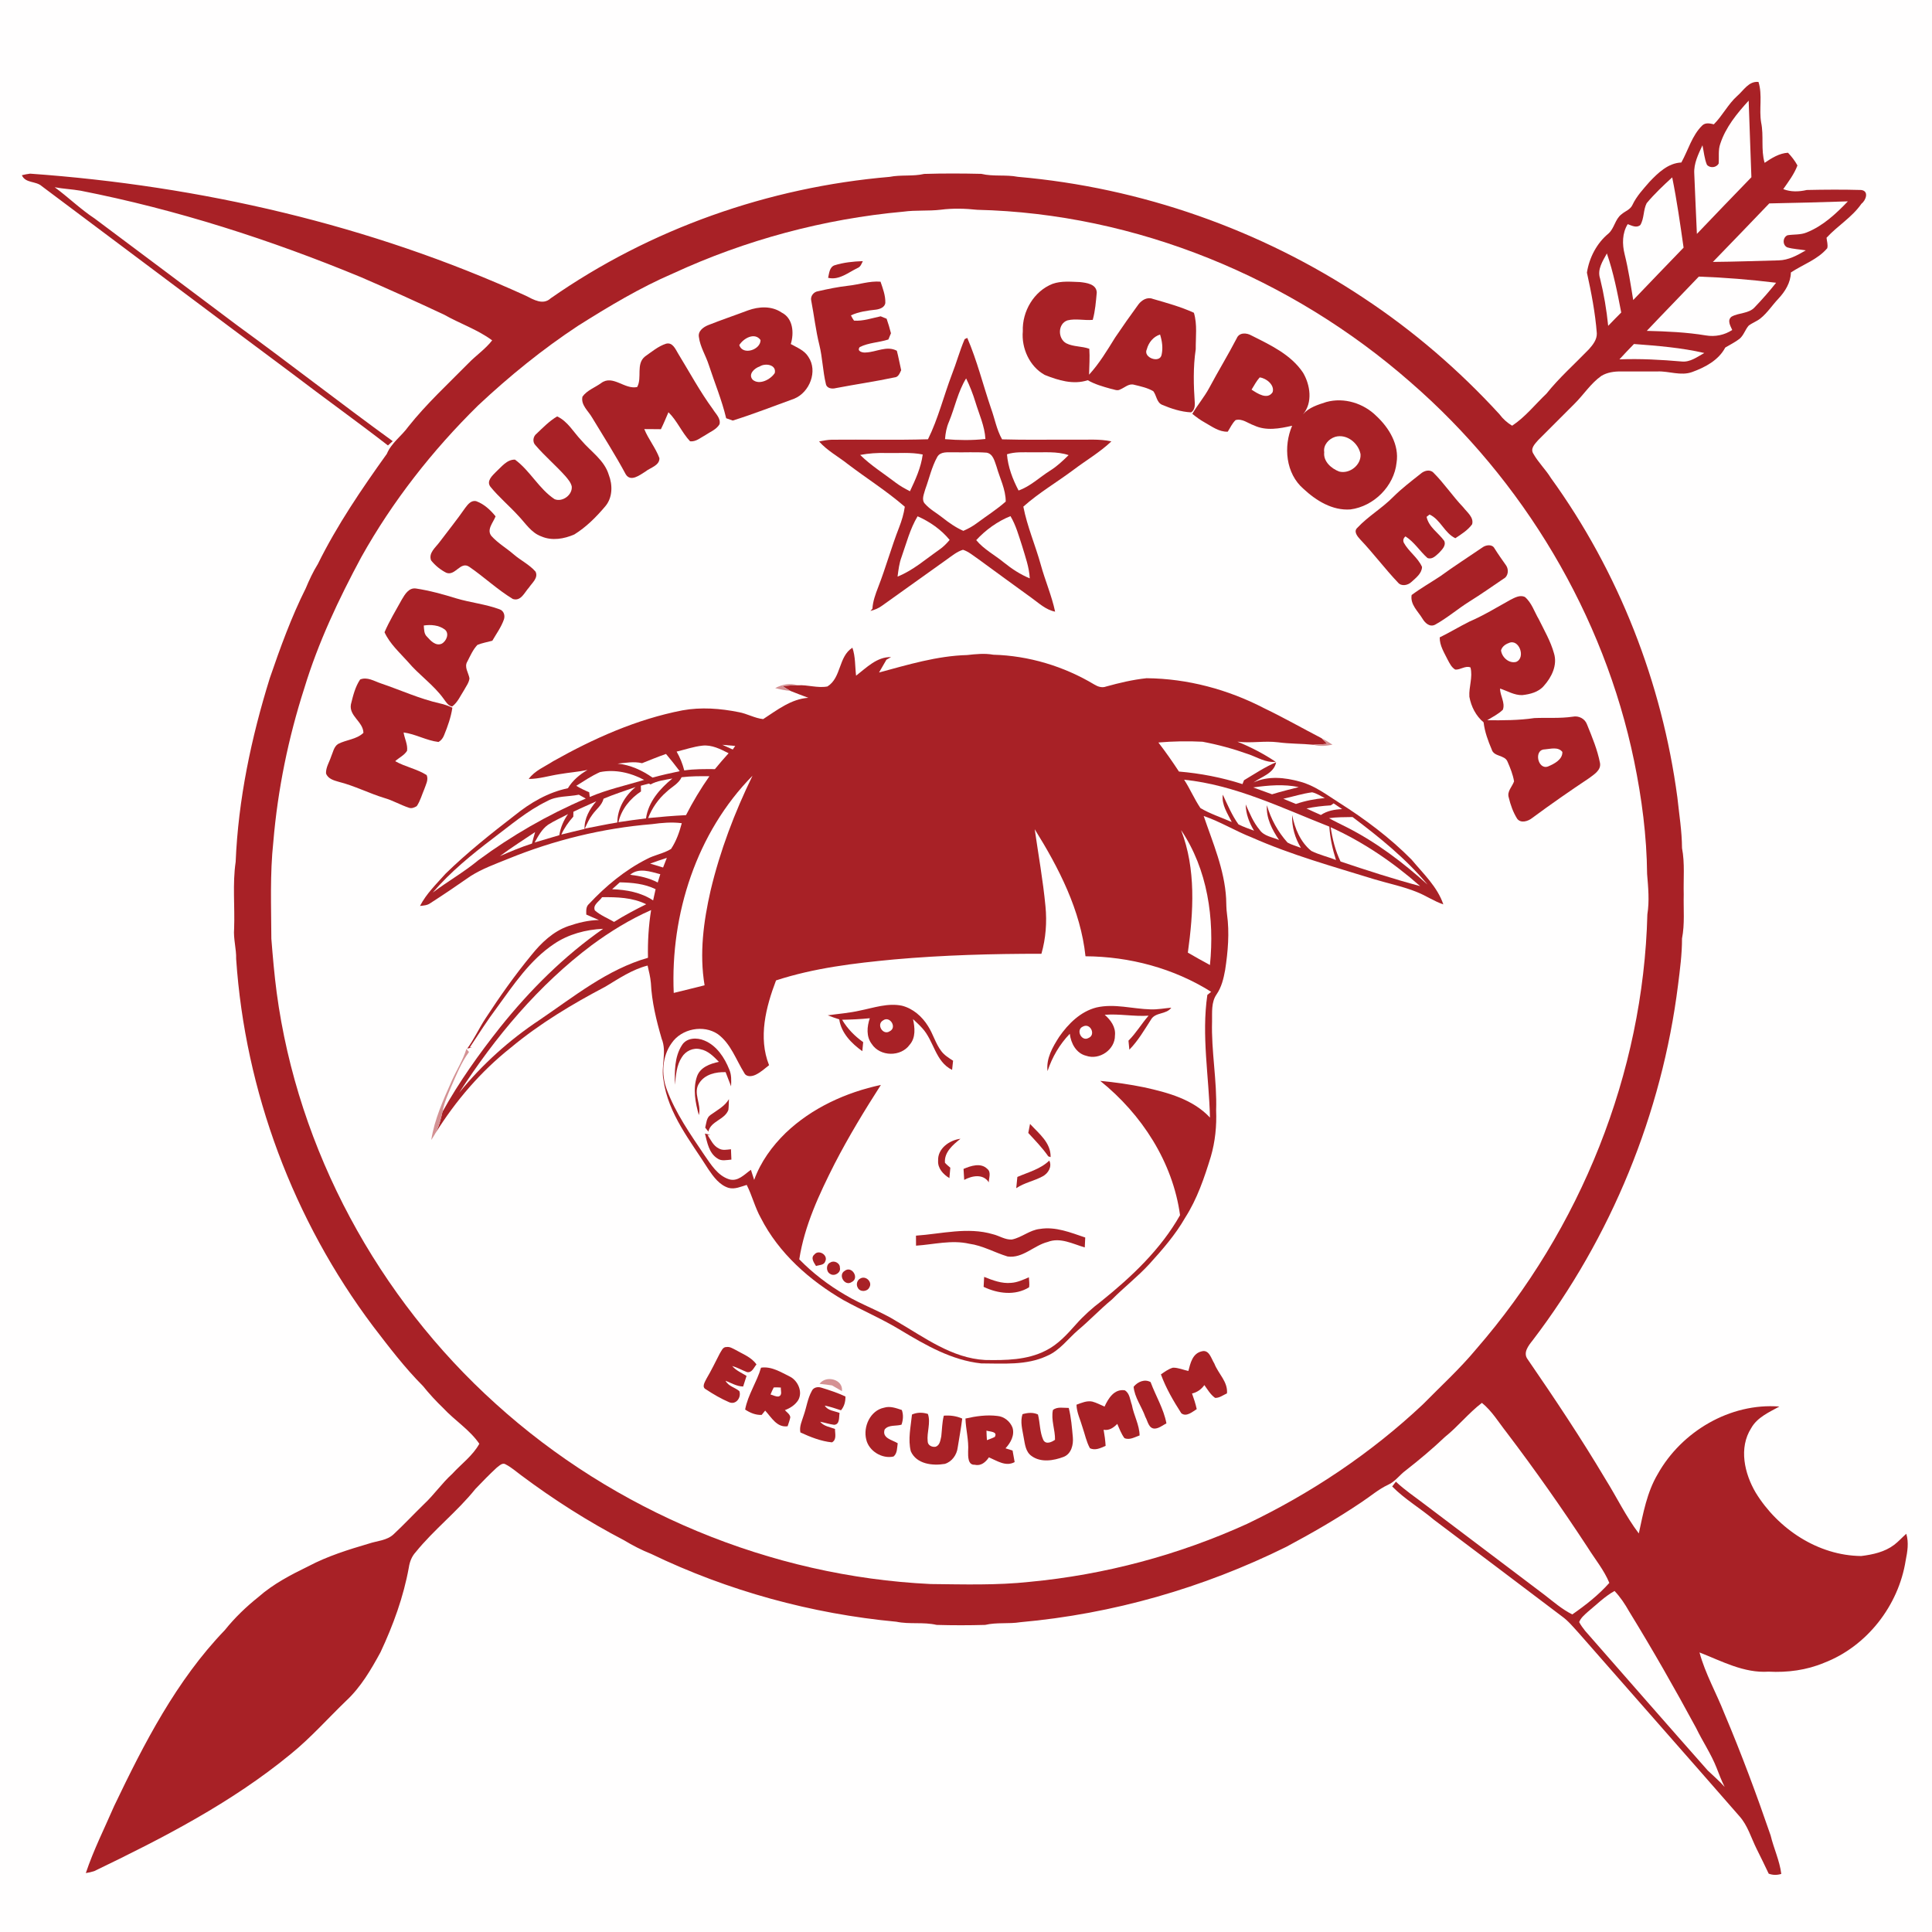 <?xml version="1.0" encoding="UTF-8" ?>
<!DOCTYPE svg PUBLIC "-//W3C//DTD SVG 1.1//EN" "http://www.w3.org/Graphics/SVG/1.1/DTD/svg11.dtd">
<svg width="957pt" height="957pt" viewBox="0 0 957 957" version="1.1" xmlns="http://www.w3.org/2000/svg">
<path fill="#fffefe" d=" M 0.00 0.00 L 957.00 0.00 L 957.00 957.00 L 0.00 957.00 L 0.00 0.00 Z" />
<path fill="#a82126" d=" M 860.53 47.52 C 863.71 44.79 866.22 40.09 871.05 40.59 C 873.11 47.11 871.24 54.04 872.37 60.70 C 873.75 67.29 872.18 74.14 874.09 80.66 C 877.58 78.30 881.33 75.91 885.67 75.66 C 887.48 77.55 889.09 79.64 890.35 81.95 C 888.74 86.26 885.93 89.94 883.32 93.68 C 887.10 95.15 891.08 95.01 894.97 94.11 C 903.94 93.91 912.95 93.86 921.92 94.11 C 925.96 94.63 924.25 99.26 922.02 100.97 C 917.37 107.68 910.21 111.83 904.76 117.77 C 904.91 119.48 905.56 121.24 905.11 122.96 C 900.33 128.60 893.08 130.99 887.10 134.97 C 887.00 139.99 884.22 144.43 880.89 147.98 C 877.84 151.20 875.43 155.03 871.93 157.80 C 870.15 159.21 867.95 159.93 866.17 161.32 C 864.45 163.31 863.74 166.05 861.71 167.79 C 859.50 169.51 856.97 170.73 854.59 172.16 C 851.28 178.44 844.63 181.94 838.23 184.27 C 832.59 186.33 826.78 183.77 821.05 183.99 C 815.04 184.02 809.04 184.01 803.05 183.99 C 799.66 183.95 796.12 184.42 793.20 186.21 C 787.92 189.93 784.46 195.52 779.92 200.00 C 773.93 206.00 767.91 211.97 761.94 217.99 C 760.40 219.77 757.94 222.09 759.46 224.62 C 761.90 229.01 765.60 232.51 768.23 236.78 C 801.82 283.22 823.29 338.23 830.87 395.00 C 831.75 403.35 833.13 411.66 833.17 420.08 C 834.63 427.63 833.81 435.36 834.02 443.01 C 833.84 450.30 834.59 457.68 833.17 464.89 C 833.19 472.62 832.16 480.27 831.20 487.93 C 823.23 551.58 798.08 612.96 759.16 663.96 C 757.13 666.52 754.27 670.06 756.70 673.30 C 770.09 692.77 783.21 712.45 795.30 732.77 C 800.86 741.67 805.40 751.20 811.77 759.58 C 813.95 749.55 815.80 739.19 821.11 730.23 C 832.90 709.10 857.00 694.81 881.40 696.72 C 876.27 699.56 870.45 702.05 867.44 707.41 C 861.18 717.22 864.10 729.92 869.66 739.35 C 880.66 757.32 900.56 770.59 921.97 770.76 C 927.68 770.05 933.58 768.78 938.26 765.22 C 940.42 763.58 942.23 761.53 944.26 759.74 C 945.59 764.10 944.83 768.61 943.96 772.97 C 940.44 795.31 924.76 815.52 903.54 823.66 C 894.86 827.31 885.38 828.54 876.02 828.04 C 863.81 828.85 852.83 822.81 841.83 818.52 C 844.69 829.09 850.20 838.64 854.17 848.79 C 862.56 868.61 870.07 888.80 877.06 909.15 C 878.60 915.57 881.52 921.63 882.35 928.22 C 880.27 928.88 878.14 928.87 876.11 928.10 C 874.15 923.95 872.13 919.84 870.09 915.74 C 867.37 910.28 865.70 904.16 861.53 899.55 C 835.12 869.27 808.51 839.17 782.05 808.94 C 779.36 806.03 776.87 802.90 773.62 800.59 C 752.54 784.61 731.40 768.70 710.26 752.79 C 703.54 747.08 695.80 742.62 689.61 736.31 C 690.07 735.71 690.99 734.53 691.44 733.93 C 695.86 738.14 700.97 741.50 705.79 745.22 C 725.56 760.11 745.25 775.08 765.02 789.97 C 769.47 793.41 773.75 797.17 778.82 799.69 C 785.40 795.12 791.83 790.08 797.17 784.07 C 794.55 777.71 790.11 772.38 786.50 766.60 C 773.75 747.14 760.38 728.10 746.31 709.57 C 742.36 704.57 739.06 698.95 734.05 694.90 C 727.42 699.97 722.22 706.60 715.71 711.81 C 709.57 717.64 703.09 723.08 696.42 728.29 C 693.35 730.51 691.16 733.85 687.64 735.44 C 682.76 737.70 678.72 741.30 674.25 744.21 C 662.30 752.26 649.79 759.47 637.08 766.25 C 595.98 786.59 551.10 799.47 505.42 803.54 C 499.65 804.48 493.72 803.53 487.99 804.88 C 479.98 805.11 471.94 805.12 463.94 804.88 C 457.37 803.34 450.58 804.69 444.01 803.31 C 401.95 799.38 360.56 788.03 322.50 769.69 C 317.81 767.84 313.33 765.49 309.01 762.90 C 291.21 753.62 274.22 742.79 258.15 730.77 C 255.64 728.94 253.31 726.81 250.52 725.40 C 248.83 724.27 247.32 726.12 246.03 727.01 C 242.40 730.38 238.93 733.93 235.51 737.52 C 226.50 748.76 214.93 757.67 205.88 768.87 C 203.95 770.97 202.93 773.65 202.51 776.45 C 199.87 791.02 194.76 805.03 188.49 818.40 C 183.79 827.04 178.74 835.70 171.47 842.47 C 162.32 851.29 153.88 860.86 143.98 868.88 C 114.66 893.00 80.68 910.47 46.64 926.86 C 45.29 927.29 43.92 927.60 42.51 927.81 C 46.34 916.38 51.79 905.57 56.57 894.53 C 71.38 863.58 87.36 832.40 111.37 807.46 C 116.25 801.36 121.92 795.92 128.02 791.05 C 135.37 784.56 144.14 780.03 152.89 775.76 C 162.29 770.80 172.49 767.62 182.65 764.63 C 186.81 763.21 191.66 763.14 195.01 759.95 C 200.16 755.14 204.97 749.99 210.01 745.08 C 215.04 740.39 218.92 734.66 224.03 730.05 C 228.53 725.12 234.16 721.09 237.43 715.16 C 232.62 708.14 225.25 703.64 219.54 697.47 C 215.96 694.04 212.60 690.39 209.49 686.53 C 200.42 677.44 192.64 667.17 184.84 657.00 C 145.37 604.53 121.41 540.53 116.98 475.03 C 117.11 469.98 115.55 465.06 115.97 460.00 C 116.38 448.99 115.13 437.87 116.73 426.95 C 118.01 396.00 124.46 365.40 133.66 335.86 C 138.84 320.77 144.29 305.71 151.45 291.42 C 153.18 287.27 155.08 283.20 157.45 279.37 C 166.97 260.09 179.13 242.26 191.62 224.81 C 193.87 219.35 198.93 216.00 202.28 211.31 C 211.25 200.02 221.88 190.24 231.98 179.99 C 235.78 176.04 240.42 172.96 243.79 168.59 C 236.51 163.21 227.83 160.32 220.01 155.88 C 206.35 149.48 192.60 143.25 178.75 137.27 C 133.92 118.74 87.51 103.80 39.87 94.45 C 35.63 93.72 31.32 93.55 27.09 92.75 C 33.84 97.69 39.84 103.60 46.84 108.21 C 70.49 125.84 94.06 143.59 117.66 161.28 C 143.50 180.07 168.68 199.76 194.53 218.52 C 193.74 219.23 192.95 219.94 192.17 220.65 C 176.41 208.45 160.19 196.86 144.35 184.76 C 103.07 154.04 61.95 123.06 20.73 92.24 C 17.79 89.56 12.62 90.88 10.83 86.79 C 12.17 86.45 13.52 86.20 14.89 86.02 C 99.27 92.02 183.26 111.33 260.46 146.49 C 264.26 148.41 268.97 151.32 272.80 147.75 C 322.13 113.30 380.79 92.71 440.66 87.61 C 446.32 86.48 452.16 87.46 457.80 86.15 C 467.22 85.86 476.67 85.90 486.09 86.12 C 492.05 87.55 498.21 86.42 504.19 87.59 C 565.10 92.88 624.60 113.73 675.50 147.62 C 700.20 163.93 722.76 183.38 742.74 205.19 C 744.44 207.49 746.57 209.40 749.02 210.87 C 755.53 206.59 760.40 200.34 766.00 195.02 C 772.35 187.07 779.99 180.33 787.03 173.03 C 789.01 170.83 791.08 168.22 790.97 165.10 C 790.20 154.96 788.25 144.95 786.07 135.04 C 787.22 127.62 790.94 120.45 796.78 115.65 C 799.69 113.04 800.01 108.57 803.17 106.17 C 804.95 104.60 807.56 103.85 808.60 101.54 C 810.64 97.18 813.98 93.64 817.10 90.04 C 821.36 85.57 826.28 80.79 832.84 80.49 C 836.26 74.38 838.07 67.16 843.20 62.14 C 844.80 60.62 847.00 61.11 848.93 61.58 C 853.26 57.27 855.95 51.61 860.53 47.52 Z" />
<path fill="#fffefe" d=" M 852.12 71.24 C 854.80 63.00 860.43 56.16 866.19 49.85 C 866.59 62.50 867.12 75.14 867.54 87.79 C 858.50 97.11 849.51 106.47 840.54 115.86 C 840.14 105.89 839.60 95.93 839.24 85.96 C 838.95 80.96 841.26 76.38 843.30 71.97 C 844.01 75.19 844.24 78.56 845.51 81.62 C 847.05 83.42 850.13 83.09 851.32 81.05 C 851.59 77.78 851.00 74.40 852.12 71.24 Z" />
<path fill="#fffefe" d=" M 815.67 100.63 C 819.51 96.03 823.89 91.90 828.31 87.86 C 830.65 99.38 832.29 111.03 833.95 122.67 C 825.64 131.33 817.26 139.92 809.00 148.62 C 807.75 141.03 806.61 133.42 804.75 125.95 C 803.51 120.99 803.50 115.50 806.27 111.03 C 808.24 111.71 810.61 113.11 812.53 111.45 C 814.48 108.18 813.93 103.99 815.67 100.63 Z" />
<path fill="#fffefe" d=" M 876.39 100.76 C 889.37 100.53 902.35 100.15 915.33 99.74 C 909.41 105.91 902.94 111.96 894.88 115.16 C 891.88 116.41 888.57 116.02 885.44 116.53 C 882.98 117.56 882.85 121.43 885.32 122.54 C 888.29 123.40 891.42 123.49 894.48 124.01 C 890.36 126.43 885.95 128.88 881.05 128.97 C 870.19 129.24 859.33 129.65 848.47 129.74 C 857.82 120.12 867.11 110.45 876.39 100.76 Z" />
<path fill="#fffefe" d=" M 447.55 104.84 C 453.67 104.00 459.89 104.62 466.03 103.88 C 472.00 103.11 478.06 103.28 484.04 103.92 C 562.72 105.77 639.67 137.57 698.67 189.32 C 754.49 237.75 794.50 304.51 809.46 377.00 C 813.25 395.40 815.70 414.12 815.88 432.93 C 816.43 439.57 817.08 446.27 816.01 452.91 C 814.01 531.65 782.85 608.90 731.26 668.23 C 723.12 678.04 713.67 686.64 704.75 695.71 C 679.08 719.86 649.44 739.66 617.68 754.86 C 583.71 770.30 547.16 780.06 510.01 783.56 C 493.74 785.32 477.32 784.81 460.99 784.64 C 381.75 780.87 304.32 748.59 245.55 695.36 C 187.28 642.84 147.51 569.64 137.06 491.73 C 135.89 482.85 135.12 473.92 134.41 464.99 C 134.35 448.99 133.67 432.93 135.39 417.00 C 137.57 391.17 142.79 365.59 150.73 340.92 C 157.61 318.27 167.76 296.80 178.95 275.99 C 194.43 248.29 214.21 223.06 236.83 200.83 C 252.26 186.37 268.71 172.99 286.37 161.35 C 301.51 151.82 316.91 142.54 333.37 135.45 C 369.31 118.86 408.12 108.41 447.55 104.84 Z" />
<path fill="#fffefe" d=" M 792.57 137.90 C 791.08 133.46 793.92 129.28 795.95 125.54 C 799.24 135.04 801.17 144.94 803.06 154.80 C 800.85 156.95 798.76 159.21 796.60 161.40 C 795.80 153.49 794.48 145.63 792.57 137.90 Z" />
<path fill="#a82126" d=" M 413.32 131.43 C 417.86 130.00 422.66 129.51 427.40 129.35 C 426.75 130.64 426.28 132.20 424.79 132.75 C 420.18 134.97 415.66 138.91 410.20 137.62 C 410.71 135.45 410.85 132.36 413.32 131.43 Z" />
<path fill="#fffefe" d=" M 841.50 137.01 C 854.28 137.45 867.07 138.50 879.78 140.06 C 876.46 144.26 872.92 148.28 869.22 152.15 C 866.31 155.43 861.36 154.82 857.73 156.85 C 855.40 158.63 857.14 161.41 858.04 163.45 C 854.24 165.98 849.54 166.92 845.05 166.16 C 835.36 164.55 825.52 164.14 815.72 163.89 C 824.25 154.87 832.94 146.01 841.50 137.01 Z" />
<path fill="#a82126" d=" M 420.12 141.54 C 425.48 140.98 430.70 139.09 436.16 139.53 C 437.31 142.90 438.64 146.37 438.54 149.98 C 438.34 152.22 435.81 153.14 433.88 153.38 C 429.66 153.84 425.38 154.41 421.50 156.21 C 421.93 157.12 422.44 157.99 423.03 158.82 C 427.53 159.14 431.88 157.59 436.23 156.68 C 437.21 157.08 438.19 157.48 439.18 157.88 C 440.02 160.24 440.70 162.64 441.33 165.07 C 440.89 166.09 440.47 167.12 440.05 168.16 C 435.40 169.68 430.26 169.71 425.87 171.92 C 424.19 174.06 427.44 174.84 429.00 174.59 C 434.11 174.38 439.27 171.09 444.24 173.74 C 445.09 176.92 445.63 180.17 446.39 183.37 C 445.66 184.87 445.04 186.84 443.05 186.95 C 433.42 189.00 423.67 190.39 414.01 192.25 C 412.10 192.77 409.46 192.40 409.07 190.09 C 407.56 183.78 407.42 177.21 405.87 170.89 C 404.06 163.68 403.27 156.28 401.85 148.99 C 401.28 146.76 403.03 144.52 405.26 144.25 C 410.16 143.13 415.11 142.11 420.12 141.54 Z" />
<path fill="#a82126" d=" M 521.39 140.60 C 525.73 139.06 530.46 139.57 534.99 139.72 C 538.21 140.08 543.13 140.71 543.27 144.91 C 542.85 149.44 542.51 154.03 541.28 158.44 C 537.11 158.83 532.82 157.67 528.74 158.70 C 523.91 160.36 523.89 167.71 528.14 170.04 C 531.69 171.84 535.87 171.41 539.58 172.77 C 539.88 177.04 539.55 181.32 539.46 185.59 C 544.54 180.06 548.40 173.60 552.34 167.25 C 556.09 161.71 559.92 156.22 563.88 150.83 C 565.49 148.67 568.29 146.95 571.03 148.05 C 577.90 150.04 584.86 151.94 591.39 154.93 C 593.14 160.78 592.24 166.97 592.30 172.97 C 590.97 181.85 591.22 190.88 591.84 199.80 C 591.89 201.43 591.53 203.40 589.98 204.26 C 585.00 204.01 580.14 202.42 575.58 200.49 C 572.90 199.27 572.90 195.90 571.28 193.78 C 568.39 192.08 565.02 191.38 561.79 190.59 C 559.18 189.81 557.11 192.02 554.86 192.92 C 553.40 193.81 551.69 192.79 550.19 192.57 C 546.28 191.49 542.34 190.36 538.80 188.34 C 531.66 190.69 524.18 188.40 517.51 185.72 C 509.99 181.58 505.89 172.46 506.64 164.05 C 506.27 154.26 512.13 144.23 521.39 140.60 Z" />
<path fill="#a82126" d=" M 370.51 153.75 C 375.92 151.79 382.23 151.44 387.17 154.81 C 392.88 157.66 393.39 164.96 391.71 170.42 C 394.84 172.18 398.50 173.56 400.44 176.79 C 405.20 183.83 401.03 194.35 393.45 197.47 C 383.30 201.13 373.25 205.11 362.95 208.32 C 361.86 207.93 360.78 207.55 359.70 207.17 C 357.55 198.14 353.97 189.56 351.09 180.75 C 349.61 176.11 346.82 171.87 346.20 166.98 C 345.63 163.99 348.42 162.00 350.84 161.03 C 357.34 158.45 363.97 156.22 370.51 153.75 Z" />
<path fill="#a82126" d=" M 612.60 167.57 C 613.84 164.59 617.48 164.79 619.87 166.17 C 629.22 170.88 639.39 175.58 645.42 184.56 C 649.06 190.66 650.34 199.49 645.43 205.22 C 648.38 201.79 652.81 200.49 656.96 199.14 C 665.79 196.71 675.49 199.75 681.88 206.17 C 688.08 211.95 693.16 220.37 691.78 229.15 C 690.57 240.82 680.52 250.81 668.95 252.34 C 660.02 253.01 651.97 248.01 645.68 242.16 C 636.86 234.57 635.65 221.15 640.05 210.88 C 633.90 212.30 627.14 213.56 621.19 210.73 C 618.21 209.72 615.34 207.17 612.04 208.09 C 610.34 209.70 609.39 211.90 608.15 213.84 C 603.85 213.99 600.36 211.29 596.80 209.30 C 594.59 208.07 592.54 206.59 590.60 204.99 C 593.23 200.54 596.61 196.59 599.05 192.02 C 603.44 183.80 608.30 175.84 612.60 167.57 Z" />
<path fill="#fffefe" d=" M 568.07 172.99 C 568.96 169.66 571.29 166.76 574.63 165.71 C 575.64 168.92 576.14 172.36 575.40 175.68 C 574.61 180.23 566.00 177.17 568.07 172.99 Z" />
<path fill="#fffefe" d=" M 366.19 170.96 C 368.22 167.61 373.83 164.40 376.73 168.44 C 376.80 173.25 367.97 176.23 366.19 170.96 Z" />
<path fill="#a82126" d=" M 477.85 167.98 C 478.17 167.83 478.81 167.52 479.13 167.37 C 483.99 178.65 486.93 190.63 490.88 202.23 C 492.75 207.35 493.65 212.84 496.38 217.63 C 508.25 217.99 520.12 217.71 531.99 217.80 C 538.17 217.92 544.42 217.30 550.52 218.63 C 544.83 224.04 537.98 228.01 531.74 232.73 C 523.52 238.88 514.58 244.10 506.90 250.95 C 508.81 260.84 512.89 270.12 515.56 279.81 C 517.70 287.60 520.96 295.06 522.64 302.98 C 518.05 302.09 514.60 298.75 510.94 296.13 C 502.07 289.67 493.17 283.27 484.34 276.76 C 481.97 275.18 479.76 273.19 477.00 272.33 C 474.03 273.23 471.61 275.28 469.12 277.03 C 458.44 284.70 447.73 292.32 437.03 299.95 C 435.30 301.27 433.26 302.09 431.17 302.63 C 431.41 302.36 431.90 301.81 432.14 301.54 C 432.37 297.83 433.66 294.32 434.98 290.89 C 438.80 281.11 441.56 270.95 445.40 261.17 C 446.67 257.89 447.69 254.50 448.19 251.01 C 439.32 243.30 429.33 237.01 419.98 229.91 C 415.24 226.15 409.77 223.25 405.72 218.67 C 407.78 218.29 409.86 217.86 411.97 217.81 C 427.87 217.65 443.78 218.07 459.67 217.59 C 464.73 207.36 467.44 196.20 471.48 185.56 C 473.77 179.76 475.38 173.71 477.85 167.98 Z" />
<path fill="#a82126" d=" M 319.48 176.60 C 322.80 174.28 326.03 171.50 329.93 170.25 C 333.14 169.42 334.55 172.86 335.86 175.06 C 341.54 184.34 346.70 193.95 353.15 202.74 C 354.53 205.04 357.11 207.18 356.41 210.15 C 354.88 212.76 351.88 213.85 349.48 215.48 C 347.06 216.76 344.75 218.93 341.82 218.59 C 337.71 214.21 335.43 208.42 331.11 204.20 C 329.89 207.01 328.74 209.86 327.38 212.60 C 324.63 212.62 321.89 212.51 319.14 212.54 C 321.18 217.58 324.76 221.83 326.64 226.94 C 326.75 230.64 322.09 231.63 319.68 233.60 C 316.96 235.27 312.45 238.90 309.98 234.98 C 304.82 225.37 298.94 216.16 293.29 206.83 C 291.45 203.58 287.59 200.59 288.52 196.47 C 290.80 193.29 294.74 191.98 297.82 189.72 C 303.58 185.46 309.42 193.09 315.62 191.71 C 318.19 187.03 314.88 180.35 319.48 176.60 Z" />
<path fill="#fffefe" d=" M 802.17 178.01 C 804.50 175.41 806.95 172.92 809.37 170.40 C 821.04 171.28 832.78 172.21 844.21 174.85 C 840.74 176.76 837.22 179.50 833.04 179.07 C 822.78 178.17 812.47 177.61 802.17 178.01 Z" />
<path fill="#fffefe" d=" M 376.32 181.52 C 379.04 179.73 384.72 180.60 383.78 184.78 C 381.72 187.97 376.15 190.94 372.83 188.09 C 370.42 185.36 373.73 182.36 376.32 181.52 Z" />
<path fill="#fffefe" d=" M 619.95 193.00 C 621.23 190.95 622.35 188.76 623.98 186.95 C 627.20 187.29 631.51 190.71 630.38 194.26 C 627.84 198.23 622.83 194.90 619.95 193.00 Z" />
<path fill="#fffefe" d=" M 470.05 208.94 C 473.01 201.81 474.46 194.07 478.56 187.43 C 480.39 191.19 481.92 195.09 483.14 199.08 C 484.97 205.15 487.76 211.03 488.12 217.45 C 481.48 218.18 474.76 218.09 468.11 217.53 C 468.32 214.58 468.86 211.66 470.05 208.94 Z" />
<path fill="#a82126" d=" M 265.79 214.82 C 269.01 211.78 272.13 208.52 275.99 206.27 C 281.23 208.70 284.07 214.04 287.92 218.08 C 292.58 223.63 299.33 227.87 301.53 235.14 C 303.52 240.23 303.49 246.49 299.80 250.82 C 295.35 256.09 290.37 261.10 284.48 264.74 C 279.41 266.95 273.43 267.99 268.19 265.72 C 263.09 263.92 260.23 259.06 256.64 255.36 C 252.19 250.49 247.09 246.22 242.92 241.10 C 240.81 238.30 243.85 235.61 245.69 233.73 C 248.43 231.27 251.05 227.58 255.09 227.67 C 262.59 233.16 266.94 242.13 274.71 247.26 C 278.57 248.88 283.69 245.13 283.20 240.90 C 282.72 238.94 281.36 237.38 280.10 235.89 C 275.39 230.59 269.94 226.02 265.33 220.64 C 263.62 219.03 264.00 216.20 265.79 214.82 Z" />
<path fill="#fffefe" d=" M 661.39 216.38 C 667.05 214.77 672.91 219.44 673.93 224.97 C 674.32 230.35 668.49 234.90 663.36 233.58 C 659.47 232.10 655.40 228.58 655.94 224.01 C 655.38 220.44 658.16 217.39 661.39 216.38 Z" />
<path fill="#fffefe" d=" M 426.08 225.35 C 430.33 224.54 434.65 224.27 438.98 224.39 C 445.00 224.56 451.11 223.89 457.06 225.13 C 456.23 231.56 453.48 237.53 450.74 243.34 C 448.36 242.10 445.99 240.83 443.85 239.21 C 437.89 234.63 431.46 230.65 426.08 225.35 Z" />
<path fill="#fffefe" d=" M 464.28 226.31 C 465.87 223.57 469.35 224.10 472.01 224.03 C 477.59 224.18 483.18 223.80 488.75 224.23 C 491.99 224.85 492.67 228.55 493.64 231.17 C 495.24 236.90 498.18 242.37 498.18 248.44 C 493.76 252.37 488.73 255.52 483.99 259.06 C 481.90 260.65 479.59 261.92 477.18 262.95 C 473.35 261.28 469.94 258.85 466.68 256.28 C 463.88 254.05 460.65 252.34 458.27 249.65 C 456.20 247.64 457.74 244.68 458.32 242.36 C 460.29 237.01 461.49 231.32 464.28 226.31 Z" />
<path fill="#fffefe" d=" M 498.79 225.03 C 502.75 223.74 506.94 224.05 511.05 224.05 C 517.16 224.17 523.42 223.45 529.33 225.44 C 526.46 228.25 523.54 231.04 520.11 233.16 C 514.92 236.43 510.41 240.90 504.54 242.97 C 501.62 237.40 499.30 231.35 498.79 225.03 Z" />
<path fill="#a82126" d=" M 703.68 234.69 C 705.32 233.20 708.15 232.32 709.95 234.04 C 715.34 239.38 719.54 245.78 724.79 251.26 C 726.66 253.71 730.17 256.27 729.20 259.71 C 727.04 262.65 723.89 264.62 720.89 266.60 C 715.48 264.02 713.58 257.38 708.12 254.86 C 707.75 255.15 707.02 255.72 706.65 256.01 C 707.71 261.14 712.54 263.92 715.40 267.93 C 716.39 270.32 714.31 272.21 712.86 273.81 C 711.27 275.22 709.44 277.33 707.07 276.39 C 703.28 273.01 700.55 268.46 696.19 265.70 C 695.16 266.56 694.87 267.58 695.33 268.76 C 697.73 273.22 702.33 276.15 704.39 280.82 C 704.31 284.04 701.36 286.24 699.18 288.24 C 697.43 289.94 694.16 290.64 692.45 288.53 C 685.94 281.68 680.29 274.07 673.78 267.22 C 672.40 265.72 670.31 263.25 672.37 261.42 C 677.71 255.70 684.63 251.74 690.11 246.15 C 694.31 241.97 699.04 238.37 703.68 234.69 Z" />
<path fill="#a82126" d=" M 230.48 251.53 C 231.79 249.79 233.50 247.58 236.00 248.30 C 239.82 249.71 242.94 252.63 245.48 255.76 C 244.36 258.82 240.86 262.34 243.44 265.52 C 246.63 269.06 250.83 271.48 254.43 274.59 C 257.91 277.61 262.24 279.64 265.28 283.16 C 266.76 286.25 263.57 288.70 262.02 291.03 C 259.82 293.41 258.08 297.97 254.05 296.71 C 246.39 292.08 239.84 285.83 232.46 280.77 C 228.07 277.79 225.58 285.43 221.10 283.73 C 218.19 282.27 215.56 280.12 213.53 277.58 C 212.16 273.91 215.74 271.22 217.66 268.61 C 221.94 262.93 226.42 257.38 230.48 251.53 Z" />
<path fill="#fffefe" d=" M 454.52 255.74 C 460.56 258.41 466.20 262.31 470.40 267.45 C 468.87 269.25 467.22 270.96 465.25 272.29 C 458.53 276.97 452.29 282.54 444.60 285.61 C 445.03 282.32 445.41 278.99 446.59 275.87 C 448.99 269.08 450.78 261.97 454.52 255.74 Z" />
<path fill="#fffefe" d=" M 483.56 267.55 C 488.25 262.47 494.11 258.24 500.53 255.66 C 503.27 260.25 504.65 265.44 506.31 270.48 C 507.87 275.73 509.80 280.95 510.09 286.49 C 505.45 284.59 501.24 281.82 497.35 278.69 C 492.78 274.93 487.38 272.16 483.56 267.55 Z" />
<path fill="#a82126" d=" M 734.28 271.19 C 735.96 269.91 739.10 269.42 740.26 271.59 C 742.06 274.48 744.04 277.26 746.01 280.05 C 747.46 282.10 747.16 285.46 744.76 286.68 C 739.14 290.47 733.61 294.40 727.85 297.97 C 722.06 301.60 716.86 306.13 710.87 309.43 C 708.19 310.81 705.88 308.58 704.61 306.45 C 702.40 302.76 698.46 299.48 699.24 294.74 C 703.76 291.37 708.68 288.58 713.38 285.47 C 720.19 280.49 727.32 275.96 734.28 271.19 Z" />
<path fill="#a82126" d=" M 199.04 296.97 C 200.54 294.43 202.51 291.04 205.98 291.50 C 212.78 292.52 219.44 294.37 226.00 296.40 C 233.11 298.53 240.61 299.25 247.57 301.86 C 249.58 302.60 250.27 304.91 249.61 306.84 C 248.29 310.64 245.87 313.92 243.87 317.38 C 241.41 318.07 238.85 318.47 236.48 319.45 C 234.28 321.77 232.98 324.79 231.54 327.61 C 229.76 330.38 232.10 333.24 232.55 336.03 C 232.30 338.23 230.83 340.02 229.83 341.92 C 228.03 344.70 226.69 347.93 223.97 349.96 C 221.91 349.58 220.92 347.68 219.77 346.16 C 214.79 339.23 207.58 334.38 202.12 327.89 C 197.96 323.24 193.11 318.94 190.47 313.18 C 192.88 307.55 196.10 302.33 199.04 296.97 Z" />
<path fill="#a82126" d=" M 748.06 297.18 C 750.26 296.07 752.81 294.55 755.32 295.68 C 758.72 298.55 760.03 303.04 762.24 306.77 C 764.94 312.27 768.09 317.64 769.74 323.58 C 771.57 329.41 768.59 335.48 764.72 339.76 C 762.07 342.86 757.88 343.90 754.00 344.32 C 750.08 344.42 746.66 342.24 743.05 341.08 C 743.01 344.64 745.71 348.06 744.42 351.57 C 742.19 353.75 739.30 355.12 736.68 356.77 C 744.47 356.83 752.30 356.84 760.03 355.69 C 766.35 355.41 772.71 355.94 779.01 355.01 C 781.97 354.40 785.08 355.95 786.11 358.84 C 788.64 365.08 791.29 371.39 792.56 378.03 C 793.12 381.54 789.57 383.62 787.18 385.43 C 777.64 391.79 768.24 398.32 759.02 405.14 C 757.01 406.80 753.29 408.01 751.49 405.51 C 749.49 402.31 748.21 398.67 747.34 395.02 C 746.39 391.99 749.06 389.69 749.98 387.04 C 749.41 383.64 748.10 380.39 746.72 377.25 C 745.34 373.84 739.93 374.94 738.90 371.22 C 737.07 366.92 735.44 362.48 734.89 357.80 C 731.06 354.62 728.71 349.96 727.84 345.11 C 727.52 340.27 729.64 335.41 728.38 330.61 C 725.88 329.56 723.40 331.88 720.84 331.67 C 719.03 330.60 718.10 328.66 717.15 326.89 C 715.41 323.33 713.09 319.83 713.15 315.72 C 718.14 313.27 722.89 310.39 727.86 307.90 C 734.88 304.89 741.39 300.87 748.06 297.18 Z" />
<path fill="#fffefe" d=" M 209.92 309.84 C 213.41 309.31 217.33 309.63 220.25 311.77 C 222.78 313.68 221.16 317.61 218.78 318.86 C 215.89 320.14 213.33 317.44 211.58 315.46 C 209.97 314.02 210.09 311.80 209.92 309.84 Z" />
<path fill="#fffefe" d=" M 747.36 318.52 C 752.43 316.15 755.95 325.82 751.01 327.87 C 747.44 328.78 743.95 325.59 743.52 322.17 C 744.02 320.32 745.64 319.14 747.36 318.52 Z" />
<path fill="#a82126" d=" M 409.87 340.03 C 416.84 335.67 415.24 325.25 422.23 320.84 C 423.78 325.29 423.49 330.07 424.05 334.70 C 429.19 330.74 434.41 325.28 441.39 325.49 C 440.62 325.92 439.85 326.36 439.08 326.79 C 437.89 328.92 436.66 331.02 435.42 333.12 C 449.74 329.26 464.14 324.88 479.08 324.47 C 483.38 324.00 487.71 323.53 492.02 324.31 C 509.57 324.78 526.96 330.02 542.01 339.04 C 543.79 340.13 545.87 340.85 547.93 340.06 C 554.50 338.24 561.15 336.66 567.94 335.95 C 588.19 336.12 608.26 341.51 626.22 350.83 C 635.87 355.45 645.16 360.76 654.64 365.67 C 655.35 366.36 656.77 367.76 657.47 368.45 C 655.16 368.67 652.85 368.86 650.54 368.90 C 644.70 368.33 638.82 368.47 633.01 367.68 C 626.33 366.86 619.61 368.25 612.94 367.38 C 619.57 370.05 625.97 373.38 631.91 377.36 C 626.93 377.92 622.73 375.01 618.22 373.53 C 610.88 370.90 603.31 368.85 595.66 367.41 C 588.38 367.03 581.06 367.17 573.80 367.79 C 577.39 372.44 580.75 377.26 583.98 382.18 C 594.66 383.07 605.24 385.13 615.45 388.40 C 615.64 387.93 616.02 386.97 616.20 386.49 C 621.43 383.38 626.50 379.94 632.13 377.57 C 631.04 383.10 624.95 384.66 620.93 387.59 C 628.17 384.20 636.47 385.10 643.95 387.18 C 651.18 389.08 657.18 393.71 663.39 397.65 C 676.22 405.80 688.50 414.96 699.20 425.79 C 704.97 432.73 711.97 439.21 714.94 447.97 C 710.35 446.46 706.36 443.64 701.88 441.88 C 695.08 439.11 687.85 437.66 680.83 435.56 C 660.40 429.24 639.71 423.53 620.11 414.84 C 611.98 411.67 604.52 407.00 596.24 404.20 C 600.79 417.54 606.54 430.76 607.35 445.03 C 607.44 447.64 607.43 450.26 607.79 452.86 C 609.07 462.05 608.26 471.37 606.86 480.49 C 606.09 484.71 605.08 489.00 602.60 492.58 C 599.90 496.51 600.47 501.47 600.38 505.99 C 599.95 520.70 602.88 535.26 602.40 549.98 C 602.72 557.73 601.93 565.52 599.76 572.97 C 596.55 583.42 592.99 593.92 587.06 603.18 C 582.21 611.64 575.78 619.02 569.26 626.20 C 563.50 632.45 556.76 637.67 550.78 643.70 C 544.95 648.50 539.77 654.03 533.98 658.88 C 528.93 663.24 524.87 669.02 518.55 671.67 C 508.38 676.41 496.89 675.37 486.00 675.35 C 471.43 673.79 458.46 666.30 446.14 658.89 C 437.06 653.36 427.26 649.19 417.96 644.09 C 401.09 634.30 385.79 620.83 376.84 603.25 C 373.94 598.06 372.57 592.22 369.88 586.94 C 366.99 587.79 364.00 589.22 360.93 588.41 C 356.41 587.02 353.47 583.00 350.93 579.26 C 342.13 565.27 330.95 551.83 328.63 534.91 C 327.32 528.14 330.45 521.09 327.75 514.53 C 325.13 505.52 322.86 496.29 322.41 486.89 C 322.15 483.97 321.44 481.12 320.78 478.28 C 313.12 480.23 306.53 484.74 299.84 488.75 C 283.38 497.40 267.34 507.03 253.01 518.96 C 238.21 530.69 225.73 545.23 215.75 561.23 C 217.49 557.94 218.35 554.30 219.19 550.71 C 227.39 535.91 237.28 522.08 247.77 508.83 C 262.51 490.42 279.38 473.59 298.77 460.07 C 290.19 460.46 281.60 462.72 274.44 467.57 C 262.50 475.55 254.43 487.74 246.11 499.15 C 241.34 505.51 237.08 512.21 232.70 518.84 L 233.86 518.81 C 233.25 518.96 232.03 519.27 231.42 519.43 C 234.88 514.71 237.29 509.34 240.49 504.46 C 247.53 493.66 254.98 483.10 263.18 473.15 C 268.06 467.05 274.02 461.35 281.53 458.73 C 286.41 457.06 291.48 455.80 296.67 455.72 C 294.56 454.87 292.48 453.94 290.41 453.02 C 290.39 451.14 290.17 449.06 291.79 447.72 C 300.06 438.89 309.56 431.00 320.40 425.52 C 324.23 423.45 328.70 422.82 332.40 420.52 C 334.97 416.66 336.53 412.21 337.72 407.76 C 332.79 407.12 327.85 407.56 322.96 408.23 C 298.47 410.24 274.33 416.16 251.59 425.46 C 245.29 428.01 238.82 430.33 233.06 433.99 C 226.53 438.56 219.92 443.03 213.22 447.34 C 211.72 448.47 209.83 448.56 208.05 448.75 C 211.18 442.65 216.22 437.84 220.72 432.76 C 231.43 422.31 243.16 412.99 254.99 403.86 C 262.71 397.61 271.50 392.48 281.31 390.44 C 283.64 386.57 287.15 383.63 291.02 381.39 C 286.44 382.34 281.76 382.67 277.15 383.47 C 272.05 384.24 267.09 385.85 261.89 385.85 C 264.91 381.69 269.84 379.79 274.01 377.07 C 294.04 365.79 315.36 356.26 338.03 351.87 C 347.28 350.19 356.75 350.91 365.91 352.75 C 370.07 353.48 373.83 355.78 378.04 356.20 C 384.94 351.74 391.84 346.22 400.40 345.65 C 397.44 344.51 394.45 343.46 391.52 342.24 C 390.16 341.46 388.82 340.65 387.51 339.81 C 390.06 339.61 392.63 339.45 395.20 339.45 C 400.10 339.13 405.03 340.97 409.87 340.03 Z" />
<path fill="#a82126" d=" M 178.39 336.58 C 181.91 335.13 185.37 337.41 188.63 338.50 C 198.39 341.80 207.82 346.16 217.91 348.43 C 220.05 348.87 222.09 349.66 224.08 350.54 C 223.38 355.27 221.77 359.80 219.96 364.21 C 219.43 365.58 218.52 366.81 217.22 367.53 C 211.23 366.84 205.90 363.60 199.92 362.82 C 200.38 365.85 202.04 368.78 201.64 371.89 C 200.28 374.14 197.66 375.30 195.75 377.05 C 200.73 379.85 206.51 380.88 211.35 383.93 C 212.34 386.27 210.93 388.66 210.19 390.85 C 208.97 393.68 208.18 396.75 206.43 399.32 C 205.25 400.03 203.87 400.62 202.50 400.09 C 198.40 398.74 194.65 396.51 190.49 395.31 C 182.78 392.97 175.57 389.21 167.73 387.25 C 165.33 386.57 162.36 385.72 161.49 383.07 C 161.38 380.14 163.11 377.56 163.99 374.85 C 164.95 372.68 165.33 369.94 167.44 368.53 C 171.50 366.39 176.60 366.31 180.02 363.01 C 179.92 357.49 172.80 354.69 173.82 348.92 C 174.87 344.68 175.92 340.24 178.39 336.58 Z" />
<path fill="#d49294" d=" M 383.98 340.84 C 387.45 339.01 391.39 338.22 395.20 339.45 C 392.63 339.45 390.06 339.61 387.51 339.81 C 388.82 340.65 390.16 341.46 391.52 342.24 C 388.96 342.00 386.45 341.49 383.98 340.84 Z" />
<path fill="#d49294" d=" M 654.64 365.67 C 656.51 366.61 658.30 367.70 660.04 368.86 C 656.91 369.52 653.65 369.80 650.54 368.90 C 652.85 368.86 655.16 368.67 657.47 368.45 C 656.77 367.76 655.35 366.36 654.64 365.67 Z" />
<path fill="#fffefe" d=" M 335.16 372.30 C 339.40 371.29 343.55 369.83 347.90 369.35 C 352.57 368.82 356.88 371.07 360.91 373.11 C 358.58 375.68 356.31 378.30 354.12 380.98 C 349.05 380.95 343.96 380.89 338.94 381.62 C 338.11 378.35 336.84 375.22 335.16 372.30 Z" />
<path fill="#fffefe" d=" M 357.77 368.93 C 359.90 369.09 362.04 369.28 364.18 369.49 C 363.88 369.93 363.27 370.82 362.96 371.26 C 361.23 370.48 359.49 369.71 357.77 368.93 Z" />
<path fill="#fffefe" d=" M 765.18 371.20 C 768.07 370.98 771.77 369.78 773.91 372.46 C 774.04 376.25 769.87 378.37 766.84 379.65 C 761.76 381.59 759.54 371.32 765.18 371.20 Z" />
<path fill="#fffefe" d=" M 318.03 378.04 C 321.98 376.49 325.89 374.85 329.90 373.46 C 332.22 376.26 334.52 379.07 336.69 382.00 C 332.17 382.92 327.67 383.97 323.22 385.17 C 318.08 381.56 312.22 378.89 305.92 378.25 C 309.94 377.87 314.03 377.07 318.03 378.04 Z" />
<path fill="#fffefe" d=" M 285.45 389.24 C 289.28 386.86 293.05 384.29 297.19 382.46 C 304.65 380.96 312.45 382.75 319.07 386.33 C 310.05 389.03 300.81 391.07 292.12 394.76 C 292.05 394.18 291.92 393.01 291.85 392.43 C 289.64 391.52 287.48 390.48 285.45 389.24 Z" />
<path fill="#fffefe" d=" M 337.62 385.00 C 342.19 384.44 346.81 384.45 351.41 384.50 C 347.09 390.64 343.23 397.08 339.81 403.77 C 333.55 404.09 327.29 404.60 321.05 405.23 C 323.00 400.20 326.14 395.69 330.23 392.18 C 332.69 389.78 336.12 388.27 337.62 385.00 Z" />
<path fill="#fffefe" d=" M 372.75 384.25 C 363.90 402.40 356.67 421.40 352.00 441.06 C 348.48 456.40 346.38 472.40 349.01 488.06 C 343.91 489.31 338.84 490.63 333.73 491.84 C 332.02 452.85 345.07 412.34 372.75 384.25 Z" />
<path fill="#fffefe" d=" M 322.24 388.56 C 325.56 386.73 329.40 386.32 333.06 385.62 C 326.85 390.70 321.16 397.14 319.99 405.39 C 315.43 405.90 310.88 406.59 306.34 407.26 C 307.81 400.86 312.10 395.58 317.51 392.03 C 317.49 391.32 317.45 389.90 317.43 389.19 C 318.75 388.84 320.07 388.49 321.40 388.15 C 321.61 388.25 322.03 388.46 322.24 388.56 Z" />
<path fill="#fffefe" d=" M 586.55 386.22 C 611.91 388.84 635.06 400.27 658.48 409.46 C 658.83 415.10 660.07 420.63 661.77 426.01 C 657.73 424.37 653.41 423.44 649.52 421.48 C 644.15 417.12 641.36 410.39 640.07 403.74 C 639.80 409.48 641.44 415.06 644.39 419.97 C 642.17 419.11 639.84 418.51 637.76 417.35 C 633.02 412.07 629.49 405.70 627.56 398.86 C 627.07 405.19 630.14 411.00 633.57 416.08 C 630.27 414.63 626.09 414.23 623.92 411.02 C 620.81 407.32 619.00 402.82 617.05 398.46 C 617.10 403.12 618.78 407.53 621.18 411.47 C 618.59 410.46 615.92 409.63 613.46 408.34 C 610.21 403.83 608.06 398.63 605.70 393.63 C 605.03 398.63 608.05 402.92 610.14 407.19 C 604.97 404.89 599.50 403.17 594.63 400.28 C 591.60 395.81 589.50 390.76 586.55 386.22 Z" />
<path fill="#fffefe" d=" M 620.74 390.05 C 628.20 389.01 635.87 388.32 643.32 389.88 C 638.91 391.04 634.46 392.08 630.10 393.45 C 626.99 392.29 623.87 391.16 620.74 390.05 Z" />
<path fill="#fffefe" d=" M 298.97 395.63 C 304.16 393.44 309.52 391.72 314.83 389.86 C 309.56 394.19 305.86 400.46 305.78 407.41 C 300.39 408.25 295.07 409.47 289.70 410.44 C 290.77 407.99 291.87 405.53 293.51 403.41 C 295.35 400.82 298.19 398.87 298.97 395.63 Z" />
<path fill="#fffefe" d=" M 635.66 395.66 C 640.42 394.61 645.11 393.10 649.95 392.46 C 652.20 392.95 654.15 394.32 656.22 395.30 C 651.36 395.73 646.55 396.65 641.93 398.24 C 639.83 397.39 637.74 396.53 635.66 395.66 Z" />
<path fill="#fffefe" d=" M 270.94 396.87 C 275.75 394.14 281.47 394.72 286.72 393.65 C 287.86 394.28 289.02 394.92 290.17 395.56 C 271.33 403.58 253.44 413.93 236.97 426.08 C 229.84 431.99 221.76 436.57 214.37 442.12 C 223.10 431.89 233.57 423.38 244.23 415.26 C 252.87 408.77 261.15 401.61 270.94 396.87 Z" />
<path fill="#fffefe" d=" M 284.03 402.10 C 287.76 400.26 291.60 398.67 295.37 396.91 C 292.06 400.75 289.40 405.38 289.55 410.61 C 285.70 411.48 281.89 412.48 278.05 413.39 C 279.53 410.13 281.58 407.17 283.98 404.52 C 283.99 403.92 284.02 402.71 284.03 402.10 Z" />
<path fill="#fffefe" d=" M 659.20 398.93 C 659.55 398.68 660.25 398.18 660.60 397.94 C 661.99 398.90 663.39 399.85 664.81 400.79 C 661.11 400.94 657.40 401.59 654.29 403.70 C 651.90 402.64 649.51 401.59 647.16 400.47 C 651.12 399.65 655.15 399.17 659.20 398.93 Z" />
<path fill="#fffefe" d=" M 271.46 408.54 C 274.61 406.51 278.08 405.04 281.37 403.25 C 279.17 406.37 277.63 409.90 277.06 413.70 C 272.98 414.88 268.90 416.12 264.82 417.32 C 266.61 414.13 268.41 410.71 271.46 408.54 Z" />
<path fill="#fffefe" d=" M 658.31 405.28 C 662.17 404.71 666.07 404.80 669.97 404.71 C 683.31 414.75 696.43 425.32 707.15 438.21 C 695.01 427.23 681.82 417.25 667.18 409.81 C 664.22 408.31 661.22 406.89 658.31 405.28 Z" />
<path fill="#fffefe" d=" M 517.86 448.88 C 516.65 436.10 514.36 423.46 512.54 410.76 C 524.50 429.95 535.28 450.87 537.69 473.68 C 559.51 473.81 581.41 479.62 599.93 491.29 C 599.46 491.67 598.52 492.43 598.05 492.82 C 595.09 513.04 598.87 533.33 599.35 553.58 C 590.92 544.53 578.48 541.18 566.81 538.61 C 559.61 537.13 552.32 536.09 545.00 535.41 C 565.49 551.87 580.93 575.59 584.53 601.92 C 574.95 618.86 560.58 632.41 545.56 644.50 C 541.02 647.93 536.77 651.74 532.99 656.00 C 528.61 660.94 524.05 666.00 518.04 668.98 C 508.81 673.73 498.11 673.85 487.97 673.66 C 471.60 672.78 458.04 662.57 444.37 654.63 C 436.17 649.47 426.90 646.39 418.61 641.38 C 410.32 636.55 402.62 630.67 395.91 623.80 C 398.51 607.00 405.84 591.43 413.45 576.40 C 420.37 563.00 428.20 550.09 436.34 537.41 C 418.98 541.13 402.14 548.81 389.20 561.16 C 382.46 567.72 376.77 575.55 373.57 584.46 C 373.04 582.77 372.51 581.11 371.96 579.45 C 368.75 581.71 365.50 585.50 361.11 584.14 C 355.40 582.28 352.16 576.79 348.90 572.15 C 341.92 561.78 334.63 551.40 330.25 539.60 C 327.50 532.16 327.97 523.22 332.71 516.67 C 337.60 509.52 348.50 507.38 355.64 512.30 C 362.05 517.04 364.56 524.92 368.63 531.42 C 369.70 533.66 372.52 533.25 374.38 532.33 C 376.81 531.14 378.85 529.31 380.95 527.63 C 375.49 513.94 379.38 498.83 384.40 485.64 C 403.33 479.45 423.23 477.11 442.97 475.24 C 467.20 473.09 491.54 472.43 515.86 472.44 C 518.04 464.80 518.64 456.78 517.86 448.88 Z" />
<path fill="#fffefe" d=" M 659.14 409.77 C 675.33 417.11 690.15 427.19 703.45 438.93 C 690.16 435.38 677.08 431.13 664.04 426.75 C 661.45 421.41 660.00 415.62 659.14 409.77 Z" />
<path fill="#fffefe" d=" M 247.60 424.08 C 253.26 419.88 259.21 416.07 265.07 412.15 C 264.51 414.03 263.98 415.93 263.51 417.85 C 258.08 419.59 252.82 421.81 247.60 424.08 Z" />
<path fill="#fffefe" d=" M 585.04 411.18 C 598.18 430.59 601.66 455.08 599.34 478.02 C 595.67 476.02 592.01 473.99 588.39 471.88 C 591.17 451.78 592.52 430.48 585.04 411.18 Z" />
<path fill="#fffefe" d=" M 322.04 427.78 C 324.78 426.79 327.52 425.81 330.31 424.94 C 329.68 426.52 329.06 428.11 328.45 429.71 C 326.32 429.03 324.19 428.39 322.04 427.78 Z" />
<path fill="#fffefe" d=" M 312.12 433.31 C 316.44 429.60 322.21 431.79 327.07 433.03 C 326.64 434.40 326.21 435.77 325.80 437.15 C 321.55 434.90 316.85 433.87 312.12 433.31 Z" />
<path fill="#fffefe" d=" M 307.01 437.06 C 313.06 437.19 319.23 437.73 324.75 440.45 C 324.34 442.30 323.92 444.15 323.52 446.01 C 317.52 442.02 310.29 440.72 303.21 440.47 C 304.46 439.31 305.74 438.19 307.01 437.06 Z" />
<path fill="#fffefe" d=" M 294.68 450.99 C 293.43 448.22 296.95 446.46 298.24 444.42 C 305.65 444.34 313.30 444.54 320.09 447.91 C 314.66 450.60 309.30 453.43 304.17 456.66 C 300.99 454.81 297.47 453.43 294.68 450.99 Z" />
<path fill="#fffefe" d=" M 293.11 468.18 C 302.29 461.41 312.07 455.40 322.52 450.79 C 321.27 458.60 320.80 466.52 320.97 474.43 C 300.81 480.18 284.28 493.68 267.22 505.25 C 252.24 515.17 238.79 527.33 227.45 541.26 C 245.28 513.68 266.74 487.98 293.11 468.18 Z" />
<path fill="#a82126" d=" M 426.03 500.56 C 432.85 499.20 439.80 496.70 446.82 498.18 C 452.28 499.58 456.79 503.55 459.70 508.28 C 462.24 512.22 463.40 516.92 466.27 520.67 C 467.79 522.71 469.99 524.05 472.10 525.42 C 471.94 526.93 471.78 528.44 471.61 529.96 C 463.25 525.85 462.65 515.54 456.78 509.24 C 455.37 507.67 453.78 506.25 452.26 504.81 C 453.17 509.03 453.69 513.98 450.60 517.50 C 446.24 523.61 435.94 523.45 431.82 517.14 C 428.99 513.45 429.45 508.52 430.85 504.37 C 426.29 504.84 421.71 505.04 417.14 505.13 C 419.75 509.55 423.38 513.25 427.57 516.21 C 427.42 517.69 427.28 519.19 427.14 520.69 C 421.79 516.85 416.72 511.74 415.71 504.93 C 413.79 504.33 411.89 503.67 410.02 502.93 C 415.36 502.17 420.76 501.78 426.03 500.56 Z" />
<path fill="#a82126" d=" M 543.09 499.05 C 552.01 496.99 561.04 499.77 570.00 499.99 C 573.42 500.10 576.80 499.45 580.19 499.15 C 577.69 502.65 572.29 501.26 570.14 505.04 C 566.83 510.19 563.74 515.54 559.42 519.95 C 559.27 518.46 559.12 516.97 558.98 515.49 C 562.76 511.74 565.45 507.10 568.94 503.11 C 561.68 503.61 554.47 502.08 547.21 502.67 C 550.17 505.25 552.76 508.78 552.28 512.94 C 552.35 519.97 544.55 525.27 538.00 522.96 C 533.07 521.75 530.45 516.77 529.91 512.07 C 524.87 517.30 521.15 523.67 518.89 530.57 C 518.12 524.32 521.41 518.63 524.66 513.58 C 529.15 507.11 535.23 501.05 543.09 499.05 Z" />
<path fill="#fffefe" d=" M 437.39 505.47 C 440.75 502.95 444.54 508.98 440.69 510.84 C 437.36 513.04 433.96 507.44 437.39 505.47 Z" />
<path fill="#fffefe" d=" M 536.40 508.50 C 540.12 506.47 543.00 512.66 539.15 514.17 C 535.73 516.10 532.72 510.07 536.40 508.50 Z" />
<path fill="#a82126" d=" M 337.76 517.78 C 340.04 513.99 345.20 513.81 348.89 515.41 C 355.00 517.91 358.89 523.88 361.25 529.80 C 362.40 532.42 362.24 535.31 362.13 538.11 C 361.23 535.76 360.35 533.41 359.43 531.08 C 354.63 530.93 349.23 532.12 346.44 536.40 C 342.97 541.34 347.64 546.98 346.16 552.35 C 344.45 546.23 343.13 539.47 345.22 533.29 C 346.78 528.66 351.76 526.88 356.11 525.98 C 353.52 523.33 350.74 520.44 346.94 519.73 C 343.41 518.80 339.55 520.63 337.72 523.72 C 335.06 527.74 334.82 532.69 334.33 537.34 C 334.15 530.74 334.07 523.54 337.76 517.78 Z" />
<path fill="#d49294" d=" M 231.04 519.54 C 231.46 520.06 231.89 520.58 232.31 521.11 C 228.57 526.17 226.22 532.05 223.71 537.78 C 221.95 541.99 219.99 546.17 219.19 550.71 C 218.35 554.30 217.49 557.94 215.75 561.23 C 215.11 562.42 214.34 563.54 213.62 564.69 C 215.21 554.42 219.54 544.90 223.73 535.49 C 226.09 530.13 229.34 525.17 231.04 519.54 Z" />
<path fill="#a82126" d=" M 361.07 544.46 C 360.97 546.22 361.02 548.00 360.80 549.77 C 359.02 554.68 352.01 555.30 350.89 560.54 C 350.37 559.87 349.84 559.21 349.32 558.57 C 349.91 556.36 349.90 553.55 352.06 552.20 C 355.28 549.89 358.98 548.00 361.07 544.46 Z" />
<path fill="#a82126" d=" M 510.22 556.73 C 514.57 561.47 520.60 566.02 520.41 573.16 C 520.12 573.07 519.55 572.88 519.26 572.79 C 516.36 568.59 512.78 564.95 509.35 561.20 C 509.63 559.70 509.92 558.21 510.22 556.73 Z" />
<path fill="#a82126" d=" M 349.19 561.50 C 349.87 561.68 351.23 562.02 351.91 562.19 L 350.50 562.19 C 352.04 564.61 353.34 567.58 356.09 568.90 C 357.93 569.99 360.09 569.46 362.08 569.27 C 362.15 570.97 362.23 572.68 362.29 574.40 C 359.97 574.57 357.33 575.32 355.30 573.78 C 351.14 571.15 350.31 565.88 349.19 561.50 Z" />
<path fill="#a82126" d=" M 464.69 574.95 C 464.38 568.92 470.31 564.75 475.76 564.08 C 472.08 567.02 467.60 570.74 468.08 575.97 C 468.87 576.87 469.82 577.62 470.73 578.42 C 470.58 580.13 470.43 581.84 470.28 583.57 C 467.25 581.74 464.43 578.75 464.69 574.95 Z" />
<path fill="#a82126" d=" M 503.94 582.99 C 509.39 580.62 515.36 579.13 519.75 574.89 C 521.26 577.87 519.20 581.22 516.55 582.65 C 512.33 584.99 507.42 585.82 503.39 588.55 C 503.56 586.68 503.75 584.83 503.94 582.99 Z" />
<path fill="#a82126" d=" M 477.28 579.01 C 480.89 577.49 485.80 575.79 489.04 578.99 C 491.12 580.65 489.80 583.43 489.79 585.65 C 487.00 581.30 481.49 582.35 477.61 584.45 C 477.48 582.63 477.36 580.82 477.28 579.01 Z" />
<path fill="#a82126" d=" M 501.20 613.99 C 506.11 613.02 510.02 609.27 515.09 608.75 C 522.86 607.46 530.34 610.56 537.56 612.99 C 537.48 614.62 537.40 616.26 537.33 617.90 C 531.41 616.19 525.20 612.76 518.97 615.19 C 512.09 616.92 506.60 623.45 499.10 622.39 C 492.71 620.46 486.79 616.98 480.08 616.07 C 471.33 614.08 462.51 616.45 453.75 617.03 C 453.73 615.37 453.72 613.71 453.72 612.07 C 466.37 611.20 479.36 607.65 491.88 611.38 C 495.01 612.13 497.88 614.18 501.20 613.99 Z" />
<path fill="#a82126" d=" M 403.43 621.38 C 405.52 618.78 410.32 621.66 408.79 624.79 C 408.20 626.76 405.78 626.56 404.21 627.11 C 403.18 625.41 401.39 623.09 403.43 621.38 Z" />
<path fill="#a82126" d=" M 411.36 625.34 C 413.21 624.15 416.14 625.68 416.03 627.92 C 416.66 630.44 413.29 632.42 411.24 631.03 C 409.10 629.95 409.06 626.23 411.36 625.34 Z" />
<path fill="#a82126" d=" M 418.39 629.52 C 421.92 626.74 425.89 633.14 421.87 635.05 C 418.48 637.37 414.96 631.58 418.39 629.52 Z" />
<path fill="#a82126" d=" M 426.31 633.21 C 428.97 631.83 432.23 635.08 430.65 637.65 C 429.67 639.90 426.06 640.14 424.92 637.91 C 423.91 636.29 424.54 633.98 426.31 633.21 Z" />
<path fill="#a82126" d=" M 487.23 637.43 C 487.30 635.78 487.39 634.13 487.49 632.50 C 491.74 634.19 496.23 635.93 500.90 635.45 C 504.00 635.25 506.84 633.90 509.65 632.69 C 509.71 634.33 510.04 635.99 509.76 637.64 C 502.86 641.92 494.24 640.80 487.23 637.43 Z" />
<path fill="#a82126" d=" M 356.47 670.57 C 357.36 669.25 357.96 667.13 359.91 667.24 C 361.45 666.99 362.83 667.90 364.15 668.55 C 367.85 670.71 372.17 672.20 374.71 675.86 C 373.39 677.40 372.49 680.17 369.96 679.64 C 367.51 678.69 365.22 677.35 362.68 676.64 C 364.58 678.88 367.34 680.04 369.80 681.54 C 369.27 683.29 368.69 685.05 368.11 686.80 C 364.95 686.74 362.24 685.06 359.39 683.94 C 360.78 686.67 364.04 687.23 366.24 689.08 C 367.32 692.16 364.61 696.06 361.18 694.58 C 357.18 692.86 353.35 690.64 349.72 688.23 C 347.37 687.08 349.20 684.50 349.96 682.89 C 352.34 678.89 354.34 674.69 356.47 670.57 Z" />
<path fill="#a82126" d=" M 588.65 679.10 C 589.67 675.24 590.66 670.46 595.21 669.39 C 598.99 668.31 599.98 673.04 601.52 675.44 C 603.44 680.44 608.30 684.46 607.77 690.20 C 605.86 691.03 604.06 692.52 601.89 692.43 C 599.59 690.81 598.18 688.31 596.57 686.09 C 595.09 688.18 592.99 689.68 590.46 690.26 C 591.38 692.79 592.21 695.35 592.79 697.99 C 590.64 699.32 587.64 702.05 585.14 700.03 C 581.23 693.95 577.54 687.60 575.05 680.79 C 576.93 679.51 578.80 678.09 581.02 677.47 C 583.64 677.43 586.11 678.56 588.65 679.10 Z" />
<path fill="#a82126" d=" M 376.97 677.47 C 382.14 676.70 386.73 679.67 391.18 681.84 C 395.26 683.83 397.81 689.58 395.32 693.65 C 393.80 695.99 391.37 697.54 388.79 698.49 C 389.73 699.62 391.30 700.45 391.47 702.05 C 391.19 703.57 390.60 705.00 390.14 706.48 C 384.79 707.25 382.09 702.03 379.02 698.73 C 378.58 699.26 377.71 700.34 377.28 700.87 C 374.28 700.98 371.54 699.83 369.10 698.21 C 370.46 690.87 374.91 684.60 376.97 677.47 Z" />
<path fill="#d49294" d=" M 405.96 685.47 C 409.11 681.02 417.84 683.21 417.04 689.10 C 415.41 688.15 413.77 687.23 412.16 686.25 C 410.10 685.93 408.02 685.69 405.96 685.47 Z" />
<path fill="#a82126" d=" M 561.53 686.92 C 563.53 684.47 566.96 682.94 569.94 684.61 C 572.46 691.45 576.42 697.81 577.78 705.05 C 575.88 705.98 574.11 707.59 571.91 707.64 C 568.93 707.57 568.54 703.93 567.34 701.85 C 565.58 696.83 562.01 692.27 561.53 686.92 Z" />
<path fill="#fffefe" d=" M 383.28 687.25 C 384.44 687.20 385.61 687.22 386.78 687.31 C 386.66 688.85 387.70 691.15 385.62 691.74 C 384.23 691.88 382.97 691.08 381.67 690.75 C 382.16 689.55 382.67 688.37 383.28 687.25 Z" />
<path fill="#a82126" d=" M 402.11 689.02 C 402.89 687.20 405.14 686.78 406.86 687.37 C 410.90 688.61 414.95 689.94 418.78 691.75 C 418.83 694.24 418.21 696.65 416.58 698.58 C 413.93 697.70 411.28 696.79 408.54 696.26 C 410.08 698.83 413.37 698.87 415.88 699.90 C 415.49 701.92 416.13 705.57 413.18 705.77 C 410.83 705.47 408.58 704.68 406.26 704.25 C 408.07 706.51 411.07 706.84 413.61 707.83 C 413.57 710.07 414.58 713.14 412.10 714.46 C 406.67 713.93 401.40 711.81 396.47 709.55 C 395.83 706.59 397.30 703.78 398.12 701.02 C 399.53 697.05 400.03 692.73 402.11 689.02 Z" />
<path fill="#a82126" d=" M 547.12 696.75 C 548.99 692.72 551.89 687.90 557.12 688.67 C 559.64 690.08 559.74 693.46 560.67 695.94 C 561.59 701.07 564.41 705.76 564.49 711.03 C 562.11 711.84 559.50 713.49 556.96 712.35 C 555.40 710.21 554.47 707.71 553.44 705.31 C 551.63 707.15 549.42 708.75 546.67 708.22 C 547.14 710.85 547.50 713.51 547.66 716.19 C 545.26 717.25 542.46 718.67 539.87 717.34 C 538.09 714.10 537.41 710.42 536.20 706.96 C 535.16 703.25 533.33 699.72 533.23 695.81 C 535.72 694.91 538.34 693.70 541.06 694.26 C 543.18 694.82 545.10 695.89 547.12 696.75 Z" />
<path fill="#a82126" d=" M 429.08 713.04 C 427.47 706.68 431.11 698.65 437.91 697.29 C 440.88 696.35 443.90 697.51 446.71 698.43 C 447.57 700.83 447.37 703.31 446.56 705.70 C 443.83 706.53 440.13 705.61 438.20 708.09 C 436.78 712.42 441.99 713.23 444.67 714.90 C 444.33 717.12 444.53 719.90 442.61 721.47 C 436.95 722.76 430.38 718.78 429.08 713.04 Z" />
<path fill="#a82126" d=" M 521.56 698.44 C 523.67 696.66 526.84 697.45 529.40 697.41 C 530.59 702.16 530.98 707.07 531.42 711.94 C 531.76 715.63 530.69 720.11 526.91 721.63 C 521.88 723.55 515.50 724.59 510.90 721.16 C 507.96 719.06 507.70 715.25 507.07 712.02 C 506.46 708.22 505.24 704.30 506.49 700.50 C 509.02 699.77 511.67 699.49 514.14 700.65 C 515.21 704.80 514.99 709.32 516.79 713.27 C 518.06 715.69 520.94 714.36 522.59 713.19 C 522.72 708.25 520.51 703.33 521.56 698.44 Z" />
<path fill="#a82126" d=" M 451.74 700.68 C 454.27 699.54 457.01 699.55 459.63 700.39 C 461.14 704.88 459.00 709.43 459.52 713.99 C 459.57 715.98 461.75 716.97 463.50 716.62 C 465.59 715.87 465.81 713.37 466.25 711.52 C 466.64 708.09 466.65 704.61 467.51 701.24 C 470.62 701.00 473.76 701.39 476.63 702.68 C 476.05 707.48 475.14 712.23 474.39 717.01 C 473.97 720.60 471.53 724.09 467.98 725.13 C 461.91 726.14 453.98 725.24 451.16 718.88 C 449.66 712.93 451.16 706.69 451.74 700.68 Z" />
<path fill="#a82126" d=" M 478.23 702.66 C 483.39 701.49 488.78 700.71 494.07 701.38 C 497.38 701.67 500.33 704.05 501.52 707.12 C 502.72 710.94 500.59 714.68 498.07 717.41 C 499.23 717.76 500.40 718.13 501.57 718.52 C 501.92 720.41 502.26 722.32 502.60 724.23 C 498.19 726.64 493.87 723.58 489.85 721.88 C 488.28 724.23 485.94 726.30 482.87 725.55 C 479.39 725.79 479.53 721.42 479.55 719.00 C 479.96 713.48 478.40 708.13 478.23 702.66 Z" />
<path fill="#fffefe" d=" M 488.86 713.37 C 488.75 711.79 488.67 710.21 488.64 708.64 C 490.27 709.24 494.34 708.99 492.76 711.77 C 491.52 712.44 490.16 712.84 488.86 713.37 Z" />
<path fill="#fffefe" d=" M 786.48 798.42 C 790.81 794.86 794.82 790.83 799.74 788.07 C 802.62 791.08 804.92 794.58 806.97 798.20 C 818.59 817.12 829.60 836.41 840.15 855.94 C 843.38 862.63 847.61 868.82 850.33 875.77 C 851.55 878.94 852.77 882.12 854.30 885.17 C 851.74 882.22 848.73 879.72 845.94 877.02 C 825.59 854.03 805.39 830.89 785.16 807.80 C 784.08 806.43 783.03 805.02 782.23 803.49 C 783.04 801.38 784.86 799.90 786.48 798.42 Z" />
</svg>
